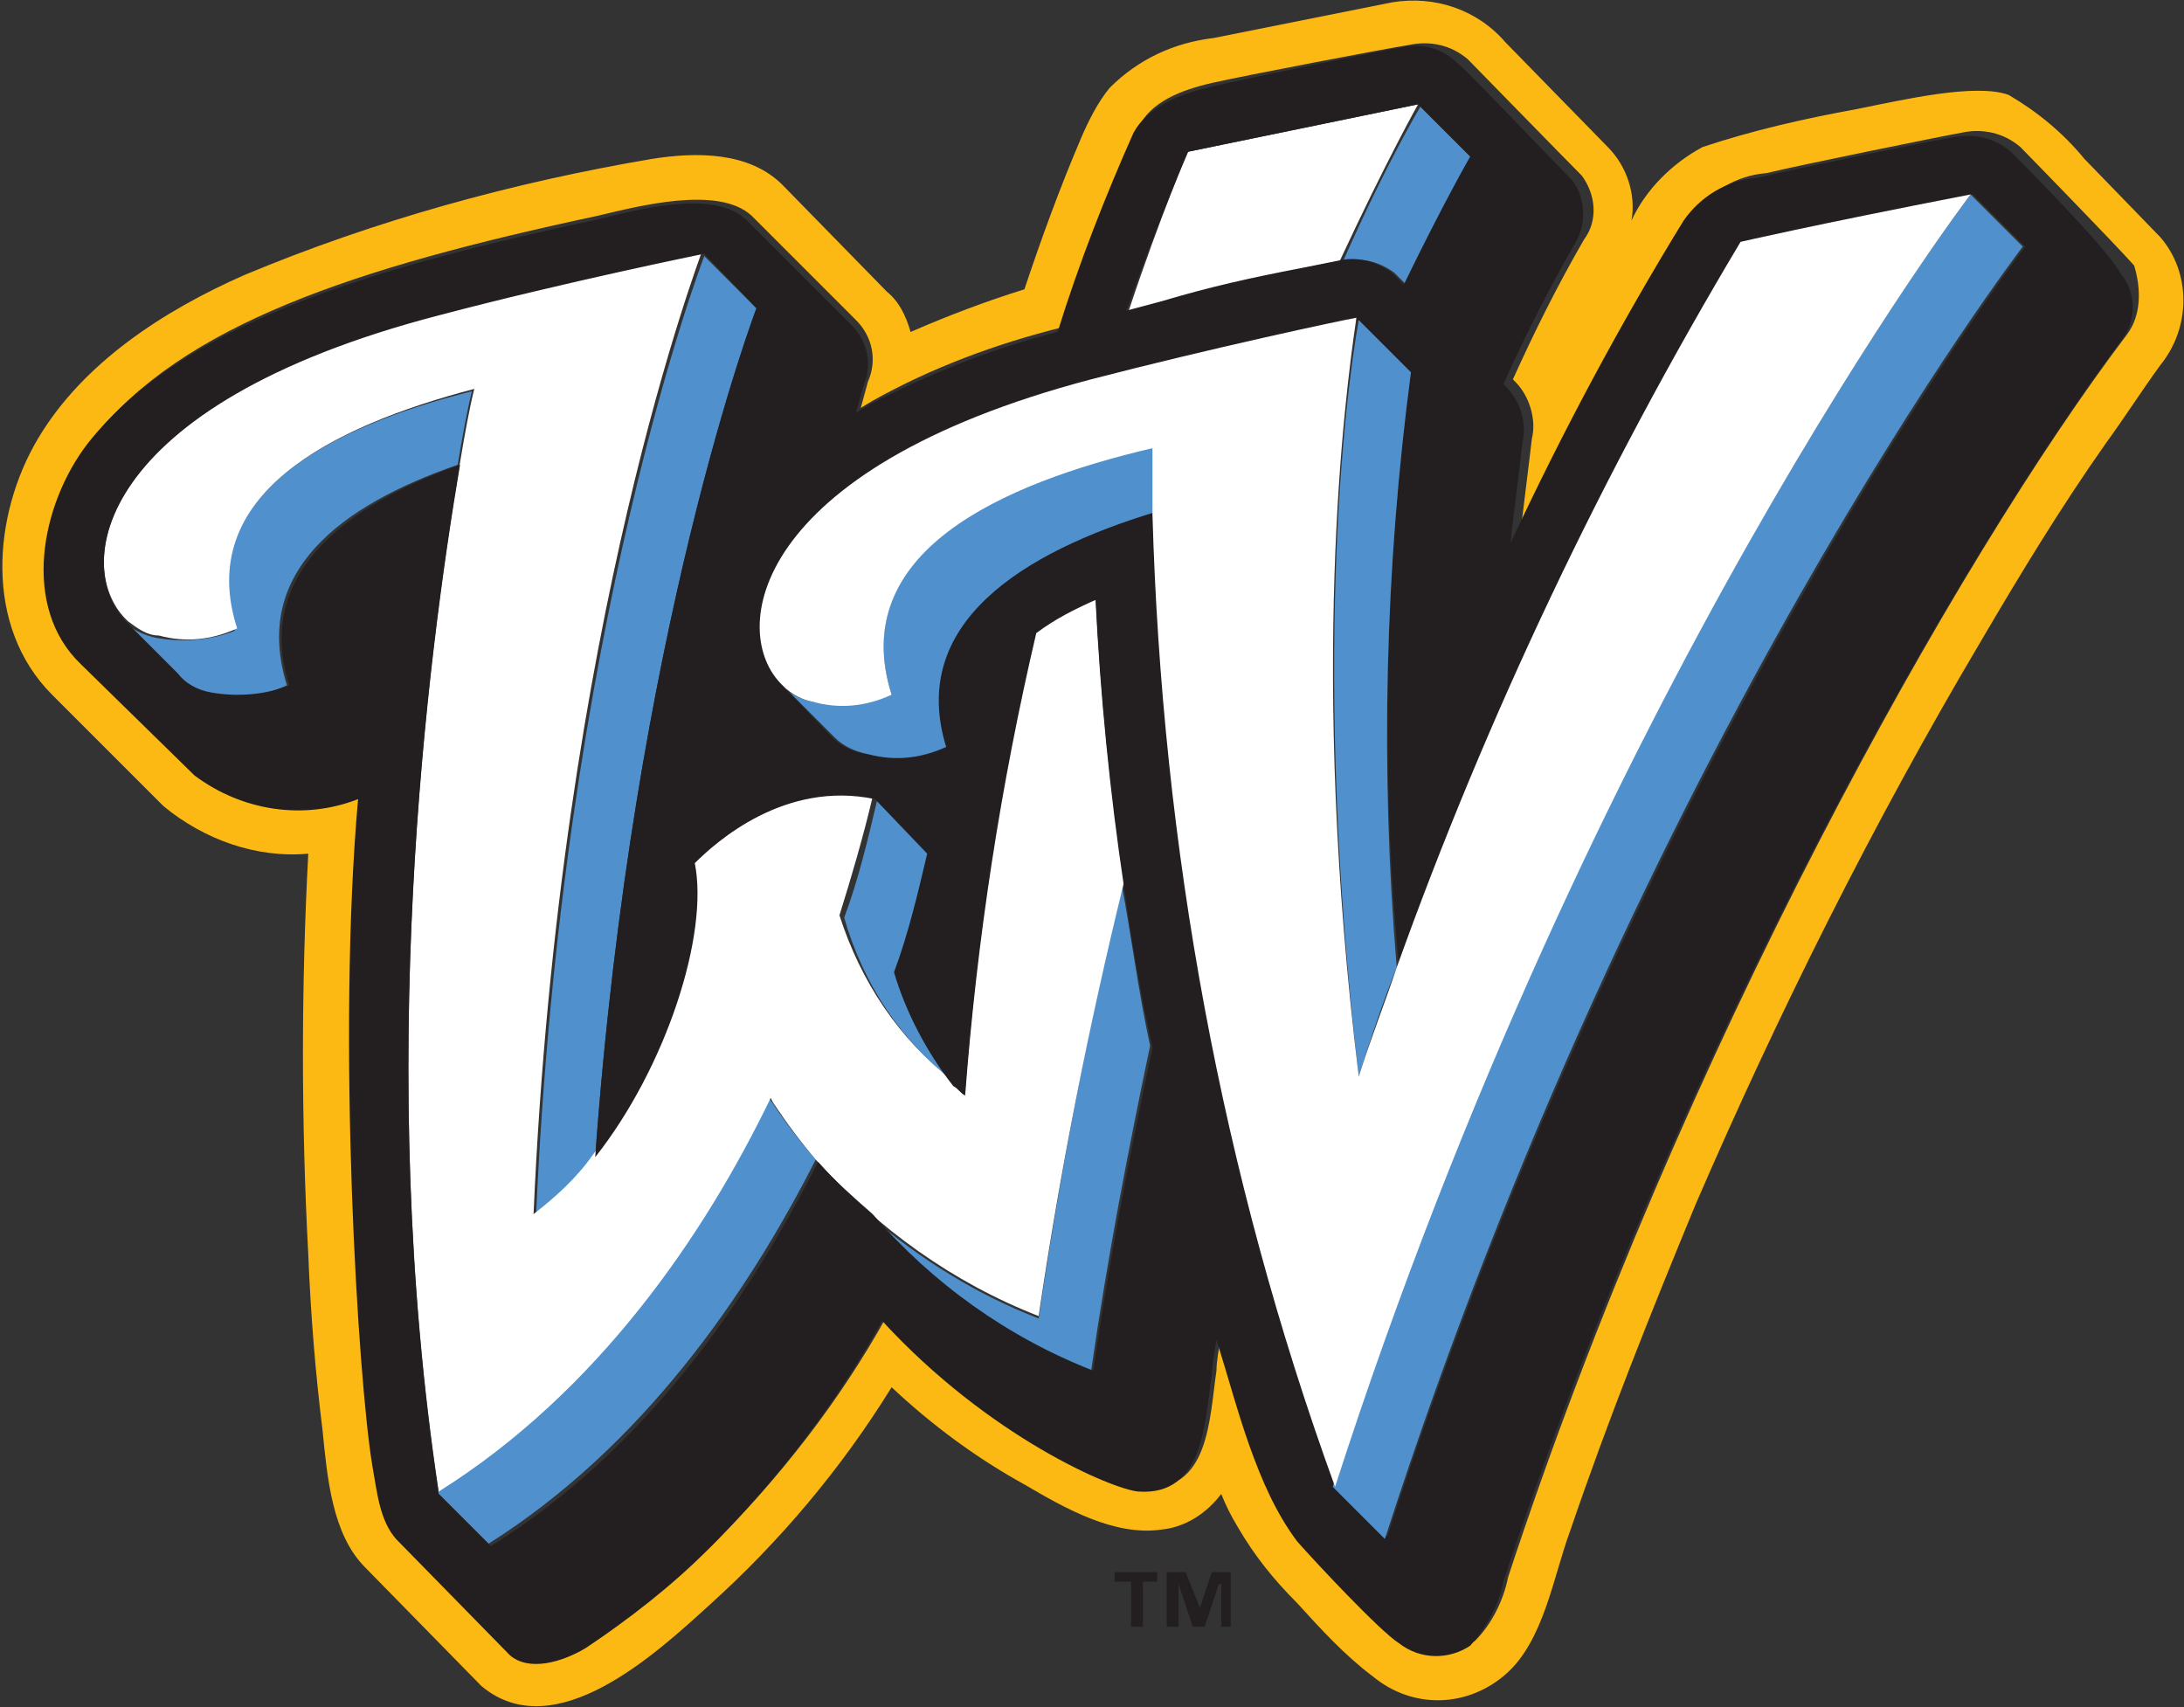 <svg enable-background="new 0 0 92.1 72" viewBox="0 0 92.1 72" xmlns="http://www.w3.org/2000/svg"><rect x="0" y="0" width="92.1" height="72" fill="#333333" stroke="none"/><path d="m91.1 10-3.2-3.3c-.9-1.1-2-2-3.2-2.7-1.4-.5-4.4.2-6.4.6-2.2.4-4.4.9-6.5 1.6-1.3.7-2.4 1.8-3 3.1.2-1.1-.2-2.3-1-3.1l-4.3-4.4c-1.2-1.4-3-2-4.8-1.7-2.5.5-5 1-7.5 1.5-1.7.2-3.2.9-4.4 2.1-.5.6-.9 1.4-1.2 2.1-.9 2.1-1.7 4.3-2.4 6.4-1.6.5-3.2 1.1-4.8 1.8-.2-.7-.5-1.3-1-1.7l-4.4-4.5c-1.4-1.4-3.6-1.4-5.5-1.1-5.9 1-11.7 2.6-17.2 4.9-3.4 1.5-6.8 3.7-8.7 6.9s-2.3 7.9.6 10.8l4.7 4.7c1.7 1.4 3.9 2.2 6.1 2-.3 5.6-.3 11.3 0 16.9.1 2.5.3 5 .6 7.4.2 2 .4 4.4 1.8 5.8l4.9 5c3.1 2.6 7.4-1.4 9.6-3.4 3-2.7 5.6-5.8 7.7-9.2 1.7 1.6 3.6 3 5.6 4.1 1.7 1 3.8 2.2 5.8 1.9 1-.1 1.9-.7 2.5-1.5.2.5.4.9.7 1.4.7 1.2 1.5 2.2 2.5 3.2 1 1.1 2 2.2 3.2 3.1 1.7 1.4 4 1.3 5.6-.1s2-4.1 2.7-6c1.6-4.7 3.4-9.2 5.3-13.8 3.5-8.1 7.5-16.1 12-23.7 1.7-2.9 3.4-5.7 5.3-8.4.8-1.1 1.5-2.2 2.3-3.3 1.3-1.6 1.3-3.9 0-5.4zm-1.4 4.1c-7.2 9.5-18.8 30.2-26.1 52.4-.2 1-.7 2-1.4 2.7-.9.6-2.1.6-3-.1-.8-.6-3.6-3.6-4.3-4.3-.9-1.2-1.5-2.6-2-4s-1-3-1.4-4.5c-.1.6-.2 1.1-.2 1.5-.3 2-.3 5.2-3.1 4.9-1.1-.1-6.3-2.3-10.8-7.2-2 3.6-4.5 6.8-7.4 9.7-1.6 1.5-3.3 2.9-5.1 4.1-1 .6-2.4 1-3.2.3l-4.8-4.9c-.7-.7-.8-2-1-3.1-.7-3.6-1.6-18-.6-28.1-2.3.9-4.9.5-6.9-1l-4.8-4.7c-2.5-2.4-1.7-6.7.3-9.3 3.8-4.8 11-7.2 21.3-9.4 1.7-.4 5.1-1.3 6.5 0l4.4 4.4c.7.7.9 1.7.5 2.6l-.3 1.1.5-.3c2.5-1.4 5.2-2.4 8-3.1.9-2.8 2-5.6 3.2-8.4.5-1.1 1.8-1.6 3.1-1.9s7.6-1.5 8.3-1.6c.9-.2 1.8 0 2.5.6.2.2 4.1 4.2 4.8 4.9.6.8.7 1.9.1 2.7-1.1 1.9-2.1 3.9-3 5.9l.1.1c.6.6.9 1.6.7 2.4-.1.9-.4 3.2-.5 4.2 2.2-4.7 4.6-9.2 7.3-13.6.7-1 1.8-1.7 3.1-1.8 1.2-.3 7.6-1.6 8.2-1.7.9-.2 1.8 0 2.5.6.2.2 4.1 4.2 4.8 5 .3 1 .3 2.1-.3 2.9z" fill="#fdb913"/><path d="m32.5 46.3.1.2z" fill="#231f20"/><g fill="#5091cd"><path d="m9.9 26.6c-1 .4-2.2.5-3.3.3-.5-.1-.9-.3-1.3-.6l2.1 2.1c.4.4.9.7 1.4.8 1.1.3 2.2.2 3.3-.3-1.5-4.8 2.3-7.6 7.2-9.3.2-1.2.4-2.3.6-3.1-6 1.5-11.7 4.4-10 10.1z"/><path d="m25.1 48.8c1.6-22.2 6.8-35.8 6.8-35.8l-2.2-2.2s-6 15.5-7.1 40.6c.9-.8 1.8-1.7 2.5-2.6z"/><path d="m40.3 45.7c-1.1-1.4-2-3.1-2.5-4.8.5-1.6 1-3.3 1.4-5l-2.2-2.2c-.4 1.7-.8 3.4-1.4 5 .8 2.8 2.4 5.2 4.7 7z"/><path d="m58.8 11.5.5.5c1.7-3.5 2.8-5.3 2.8-5.3l-2.2-2.2s-1.4 2.3-3.3 6.6c.7-.3 1.5-.1 2.2.4z"/><path d="m43.8 55.6c-2.6-1-5-2.5-7.1-4.3 2.5 2.9 5.7 5.2 9.3 6.6.7-4.9 1.6-9.5 2.5-13.8-.5-2.3-.8-4.7-1.2-6.8-1.4 6-2.6 12.2-3.5 18.3z"/><path d="m32.4 46.3c-2.8 5.8-7.3 12.3-14 16.6l2.2 2.2c6.5-4.1 10.9-10.5 13.8-16.2-.7-.8-1.3-1.6-1.9-2.5z"/></g><path d="m55 11.3c.5-.1 1-.2 1.5-.3 2-4.3 3.3-6.6 3.3-6.6l-9.7 2s-1.1 2.5-2.5 6.7l1.5-.4c2-.6 3.8-.9 5.9-1.4z" fill="#fff"/><path d="m47.4 37.2c-.6-4-1-8-1.2-12.1-.9.4-1.7.9-2.5 1.4-1.5 6.4-2.5 12.9-3 19.5-.2-.1-.3-.2-.5-.4-2.3-1.8-3.9-4.2-4.8-7 .5-1.6 1-3.3 1.4-5-3.7-.8-6.7 1.7-7.6 2.7.6 3-1.3 8.6-4.2 12.4-.7 1-1.6 1.8-2.5 2.5 1.1-25.1 7.1-40.5 7.1-40.6s-5.8 1.3-11.1 2.6c-14.6 3.9-15.5 10.8-13.1 13 .4.3.8.6 1.3.6 1.1.3 2.2.2 3.3-.3-1.8-5.6 3.9-8.5 10-10.1-.2.8-.4 1.9-.6 3.1-1.4 8.3-3.6 25.5-.9 43.4 6.7-4.2 11.2-10.8 14-16.6l.1.2c.6.9 1.2 1.7 1.8 2.4 2.6 2.9 5.8 5.2 9.4 6.6.9-6.1 2.1-12.2 3.6-18.3z" fill="#fff"/><path d="m84.8 6.4c-.7-.6-1.6-.8-2.5-.6-.7.1-7 1.4-8.2 1.7-1.3.1-2.4.8-3.1 1.8-2.7 4.4-5.1 8.9-7.3 13.6.1-1 .4-3.3.5-4.2.2-.9-.1-1.8-.7-2.4l-.1-.1c.9-2 1.9-4 3-5.9.5-.8.5-1.9-.1-2.7-.8-.8-4.6-4.8-4.8-4.9-.7-.7-1.6-.9-2.4-.7-.7.1-7 1.4-8.2 1.7s-2.5.8-3.1 1.9c-1.2 2.7-2.3 5.5-3.2 8.4-2.8.7-5.5 1.8-8 3.1l-.5.3.3-1.1c.4-.9.2-1.9-.5-2.6l-4.4-4.4c-1.4-1.4-4.8-.4-6.5 0-10.3 2.2-17.5 4.6-21.3 9.4-2 2.6-2.8 6.9-.3 9.3l4.8 4.7c2 1.5 4.6 1.9 6.9 1-.9 10.1 0 24.5.6 28.1.2 1.1.3 2.3 1 3.1l4.8 4.9c.8.7 2.2.3 3.2-.3 1.8-1.2 3.6-2.6 5.1-4.1 2.9-2.9 5.4-6.1 7.4-9.7 4.5 4.9 9.7 7.1 10.8 7.2 2.8.2 2.8-3 3.1-4.9 0-.3.1-.9.2-1.5.5 1.6.9 3.1 1.4 4.5s1.1 2.8 2 4c.7.8 3.5 3.8 4.3 4.3.9.7 2.1.7 3 .1.7-.8 1.2-1.7 1.4-2.7 7.3-22.2 19-42.9 26.1-52.4.6-.8.6-2-.1-2.8-.5-1-4.4-4.9-4.6-5.1zm-34.7 0 9.7-2 2.2 2.2s-1.1 1.9-2.8 5.4l-.5-.5c-.7-.5-1.5-.7-2.3-.5-.5.1-1 .2-1.5.3-2.1.4-3.9.8-5.9 1.4l-1.5.4c1.5-4.2 2.6-6.7 2.6-6.7zm-4 51.4c-3.6-1.4-6.8-3.7-9.3-6.6-.8-.7-1.6-1.4-2.3-2.2-2.9 5.7-7.2 12.1-13.8 16.2l-2.2-2.2c-2.7-17.9-.5-35.1.9-43.4-4.8 1.7-8.7 4.6-7.2 9.3-1 .4-2.2.5-3.3.3-.6-.1-1.1-.4-1.4-.8l-2.1-2.1c-2.4-2.3-1.5-9.2 13.1-13 5.3-1.4 11.2-2.6 11.2-2.6l2.2 2.3s-5.2 13.6-6.8 35.8c3-3.8 4.8-9.4 4.2-12.4.9-.9 3.8-3.5 7.6-2.7l2.2 2.3c-.4 1.7-.8 3.4-1.4 5 .5 1.7 1.4 3.4 2.5 4.8.2.1.3.3.5.4.5-6.6 1.5-13.1 3-19.5.8-.6 1.6-1 2.5-1.4.2 4 .6 8.1 1.2 12.1.3 2.2.7 4.5 1.2 6.8-.9 4.2-1.8 8.8-2.5 13.6zm12.4 7-2.2-2.2c-4.7-13.2-7.3-27-7.7-41-5.5 1.7-10.4 4.6-8.8 9.9-1 .4-2.2.5-3.3.3-.5-.1-1-.3-1.4-.7l-2.1-2.2c-2.3-2.2-1.3-9.1 13.1-12.8 5-1.3 10.6-2.5 11.2-2.6l2.2 2.2c-1.1 8.3-1.3 16.7-.5 25.1 3.8-10.7 8.6-20.9 14.5-30.6 0 0 3-.6 9.7-2l2.2 2.2s-16.1 21.1-26.9 54.4z" fill="#231f20"/><g fill="#5091cd"><path d="m57.3 45.4c.5-1.6 1-3.1 1.6-4.6-.7-8.4-.5-16.8.6-25.1l-2.2-2.2c-.6 3.3-2 14.8 0 31.9z"/><path d="m56.2 62.7 2.2 2.2c10.8-33.5 26.9-54.5 26.9-54.5l-2.2-2.2s-16 21-26.9 54.5z"/><path d="m37.6 29.3c-1 .4-2.2.5-3.3.3-.5-.1-1-.3-1.3-.7l2.2 2.2c.4.4.9.6 1.4.7 1.1.3 2.2.2 3.3-.3-1.6-5.2 3.2-8.2 8.8-9.9 0-1.1 0-2 0-2.8-6.6 1.6-13 4.5-11.1 10.5z"/></g><path d="m73.4 10.2c-5.8 9.7-10.7 20-14.5 30.6-.5 1.5-1.1 3-1.6 4.6-2.1-17.1-.6-28.6-.1-32-.6.1-6.2 1.3-11.2 2.6-14.4 3.8-15.3 10.7-13 12.9.4.4.8.6 1.3.7 1.1.3 2.2.2 3.3-.3-1.9-6 4.6-8.9 11-10.4v2.8c.4 14 2.9 27.8 7.7 41 10.8-33.5 26.8-54.5 26.8-54.5-6.7 1.3-9.7 2-9.7 2z" fill="#fff"/><path d="m50.6 67.8-.6-1.5h-.8v2.3h.5v-1.8l.6 1.8h.5l.6-1.8h.1v1.8h.4v-2.3h-.8z" fill="#231f20"/><path d="m47 66.7h.7v1.9h.5v-1.9h.6v-.4h-1.8z" fill="#231f20"/></svg>